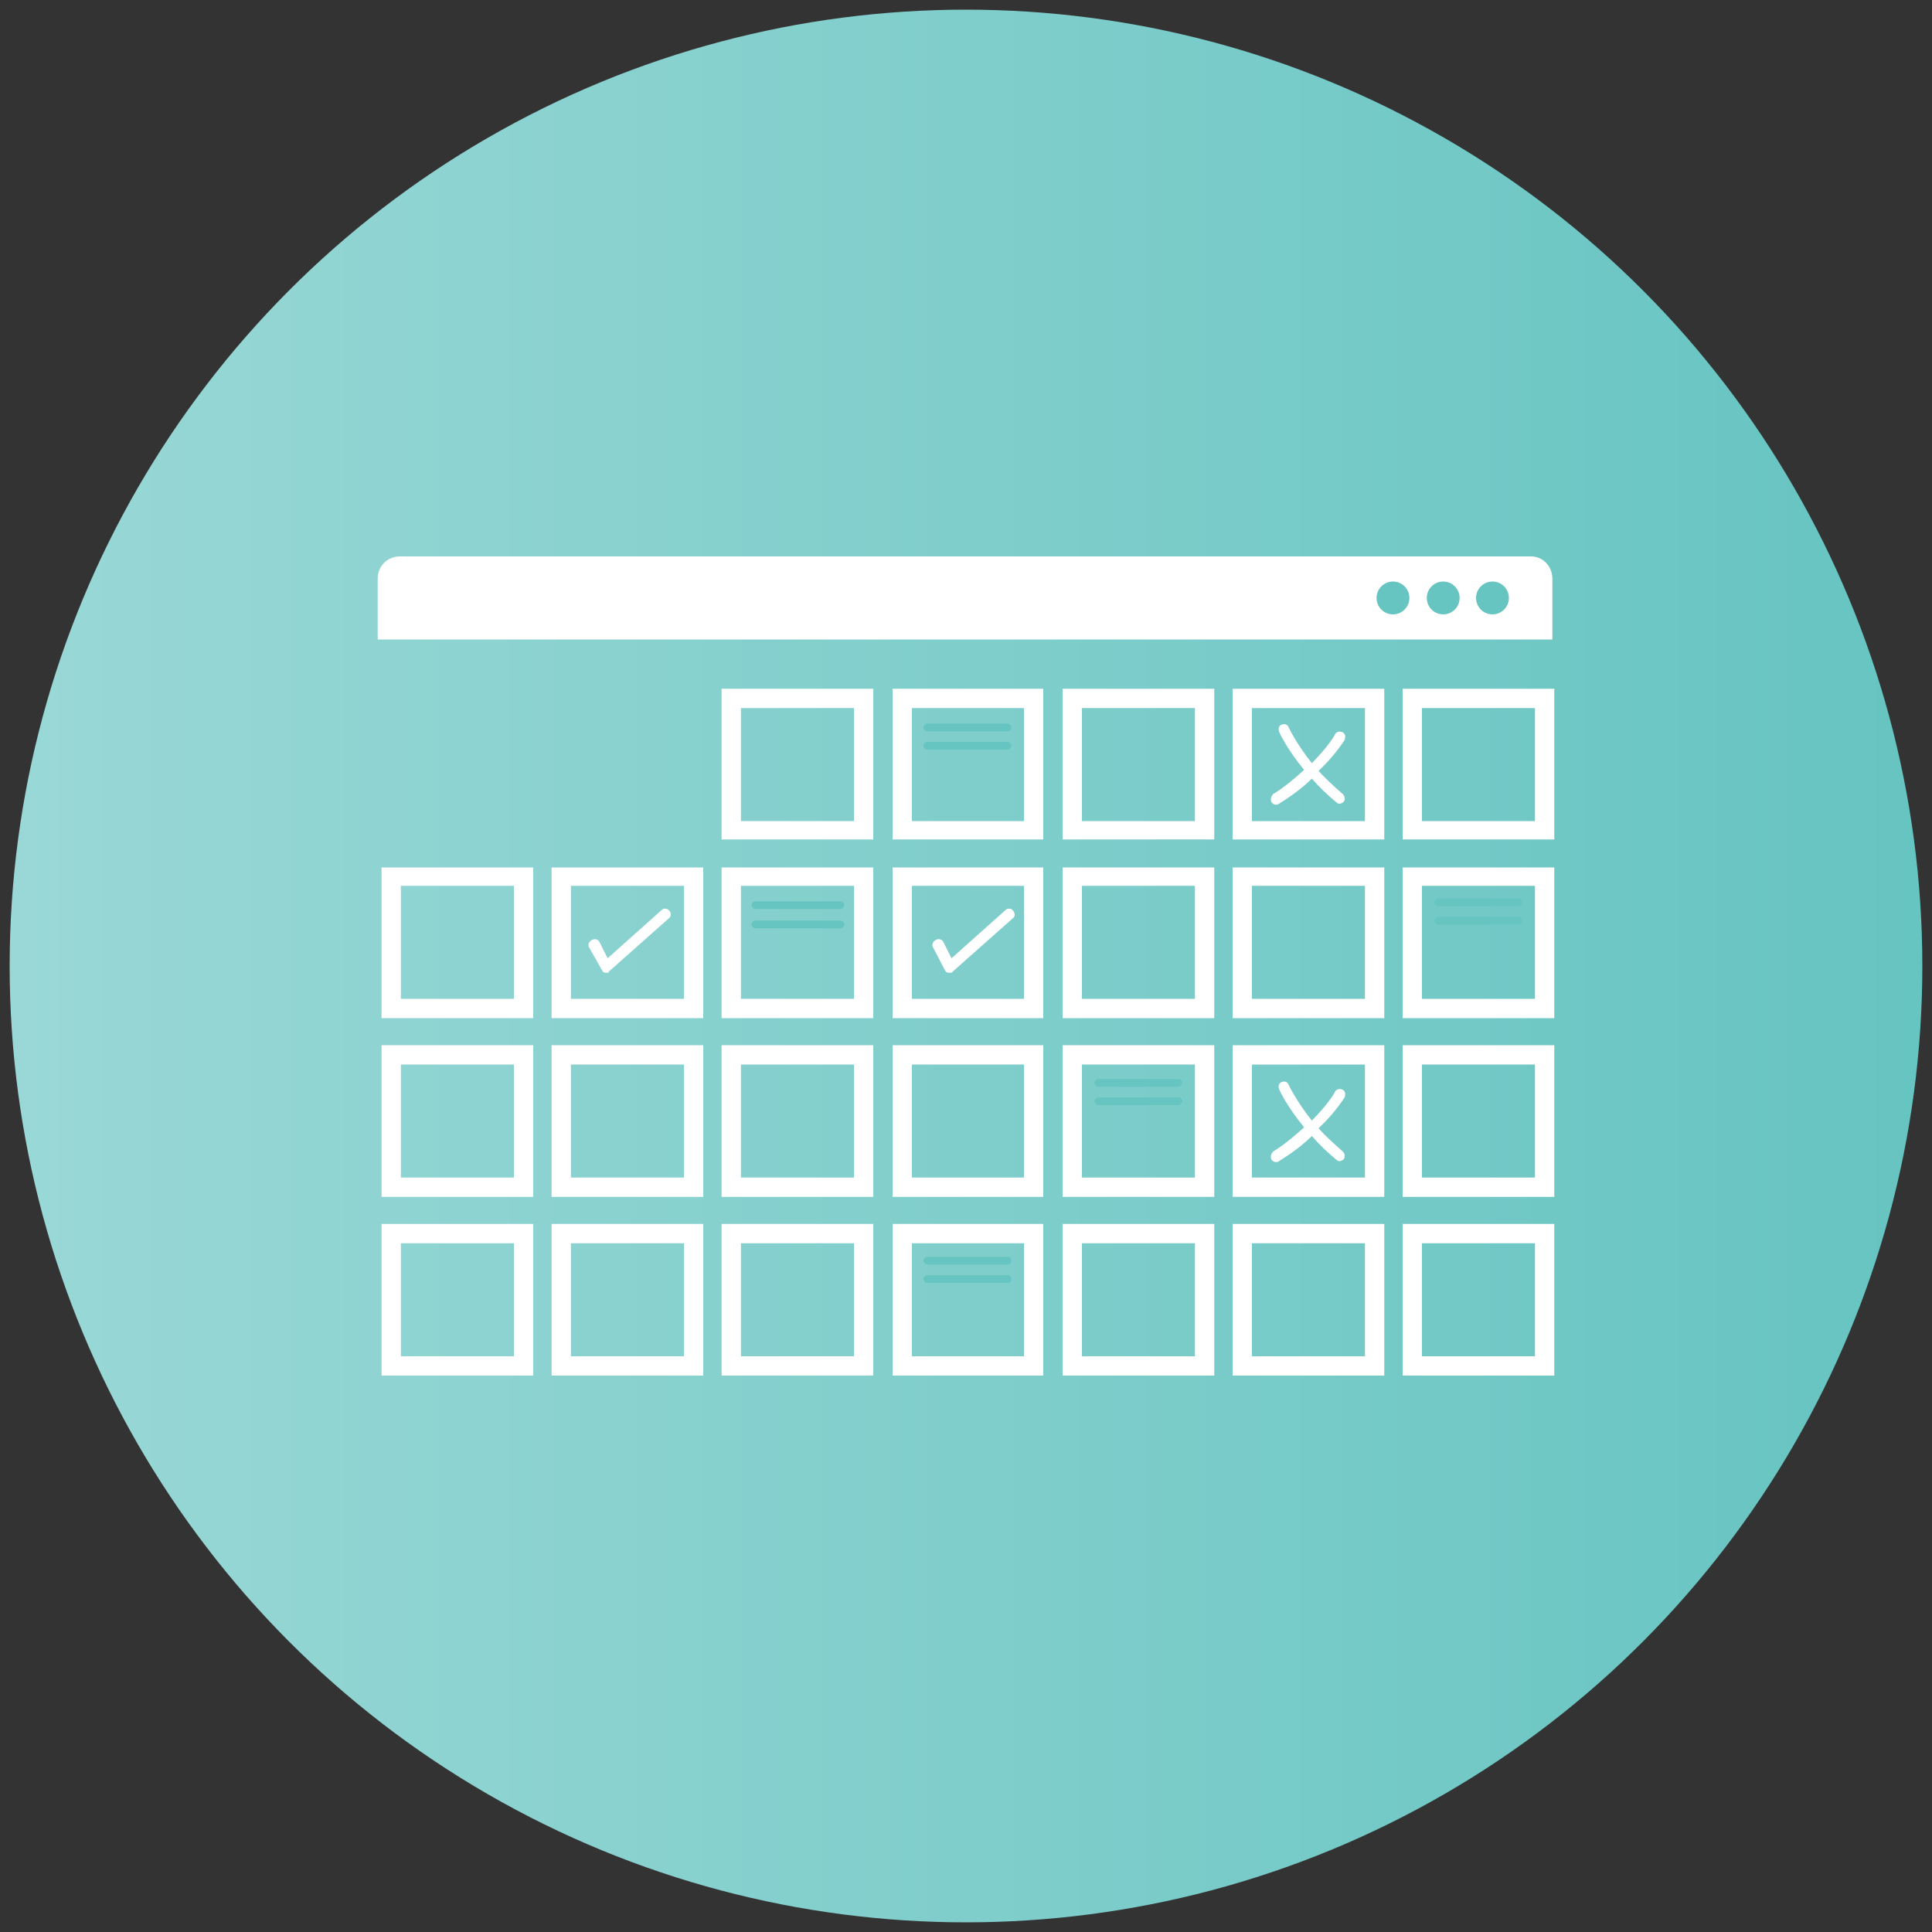 <?xml version="1.0" encoding="utf-8"?>
<!-- Generator: Adobe Illustrator 26.2.1, SVG Export Plug-In . SVG Version: 6.00 Build 0)  -->
<svg version="1.1" xmlns="http://www.w3.org/2000/svg" xmlns:xlink="http://www.w3.org/1999/xlink" x="0px" y="0px"
	 viewBox="0 0 200 200" style="enable-background:new 0 0 200 200;" xml:space="preserve">
<rect x="0" y="0" width="200" height="200" fill="#333333" stroke="none"/>
<style type="text/css">
	.st0{fill:url(#SVGID_1_);}
	.st1{display:none;}
	.st2{display:inline;}
	.st3{fill:#FFFFFF;}
	.st4{fill:#FFFFFF;stroke:#FFFFFF;stroke-width:3;stroke-miterlimit:10;}
	.st5{opacity:0.4;fill:#FFFFFF;}
	.st6{fill:#66C4C1;}
</style>
<g id="Capa_1">
	<g>
		<linearGradient id="SVGID_1_" gradientUnits="userSpaceOnUse" x1="1" y1="100" x2="199" y2="100">
			<stop  offset="0" style="stop-color:#99D8D6"/>
			<stop  offset="1" style="stop-color:#66C4C1"/>
		</linearGradient>
		<circle class="st0" cx="100" cy="100" r="99"/>
	</g>
</g>
<g id="Capa_2" class="st1">
	<g class="st2">
		<path class="st3" d="M162.7,104.5c13.3,0,24-10.7,24-24s-10.7-24-24-24s-24,10.7-24,24S149.4,104.5,162.7,104.5z M154,87
			c1.7,1.9,4.5,4,8.6,4s6.9-2,8.6-4c0.5-0.6,1.5-0.7,2.1-0.2c0.6,0.5,0.7,1.5,0.2,2.1c-2.1,2.4-5.7,5-10.9,5s-8.8-2.6-10.9-5
			c-0.5-0.6-0.5-1.6,0.2-2.1C152.5,86.3,153.5,86.4,154,87z M152.2,76c0-1.7,1.3-3,3-3s3,1.3,3,3c0,1.7-1.3,3-3,3
			S152.2,77.6,152.2,76z M170.2,73c1.7,0,3,1.3,3,3c0,1.7-1.3,3-3,3s-3-1.3-3-3C167.2,74.3,168.5,73,170.2,73z"/>
		<path class="st3" d="M100,60.2c13.3,0,24-10.7,24-24s-10.7-24-24-24S76,23,76,36.2S86.7,60.2,100,60.2z M92.5,28.7
			c1.7,0,3,1.3,3,3s-1.3,3-3,3c-1.7,0-3-1.3-3-3S90.9,28.7,92.5,28.7z M104.5,31.7c0-1.7,1.3-3,3-3s3,1.3,3,3s-1.3,3-3,3
			S104.5,33.4,104.5,31.7z M91,43.7h18c0.8,0,1.5,0.7,1.5,1.5c0,0.8-0.7,1.5-1.5,1.5H91c-0.8,0-1.5-0.7-1.5-1.5
			C89.5,44.4,90.2,43.7,91,43.7z"/>
		<path class="st3" d="M37.3,104.5c13.3,0,24-10.7,24-24s-10.7-24-24-24s-24,10.7-24,24S24.1,104.5,37.3,104.5z M28.3,92.9
			c-0.2,0.8-1.1,1.2-1.9,1s-1.2-1.1-1-1.9c1.5-5,6.3-8.6,11.9-8.6s10.4,3.6,11.9,8.6c0.2,0.8-0.2,1.6-1,1.9c-0.8,0.2-1.6-0.2-1.9-1
			c-1.2-3.7-4.8-6.5-9.1-6.5S29.4,89.2,28.3,92.9z M26.9,76c0-1.7,1.3-3,3-3s3,1.3,3,3c0,1.7-1.3,3-3,3S26.9,77.6,26.9,76z M44.9,73
			c1.7,0,3,1.3,3,3c0,1.7-1.3,3-3,3s-3-1.3-3-3C41.9,74.3,43.2,73,44.9,73z"/>
	</g>
	<g class="st2">
		<path class="st3" d="M108.1,118.7c-3.8,4.5-9.6,5.9-12.9,3.1c-3.3-2.8-2.9-8.8,0.9-13.3c3.8-4.5,34-28.2,34-28.2
			C130.1,80.4,111.9,114.2,108.1,118.7z"/>
	</g>
</g>
<g id="Capa_3" class="st1">
	<g id="XMLID_17645_" class="st2">
		<g id="XMLID_17341_">
			<g id="XMLID_17942_">
				<path id="XMLID_18295_" class="st4" d="M43.6,160.7L43.6,160.7c-0.3,0-0.6-0.2-0.6-0.6c0-0.1,0-10.3,1.7-24.7
					c0.8-7.2,2.8-23.9,12-29.2c2.7-1.6,5.2-1.9,7.3-1.1c2.9,1.2,5,4.4,6.5,9.8c0.5,1.6,1.5,2.4,3,2.3c2.9-0.2,6.4-3.9,7.1-9.6
					c0.2-1.5,0.4-3.6,0.6-6c1.1-12.9,3-34.6,11.7-39.6c2.7-1.5,5.1-1.9,7.2-1c4.8,1.9,6.8,9.1,7.8,12.6c0.1,0.3,0.1,0.5,0.2,0.7
					c0.8,2.9,2.4,4.5,4.4,4.6c2.2,0.1,4.5-1.6,5.6-4.2c1.2-2.9,3.6-4.6,5.9-4.5c2.4,0.1,4.3,2.1,5.3,5.4c0.2,0.8,0.5,1.6,0.7,2.4
					c1.3,4.3,2.4,8.3,4.9,9.3c1.2,0.5,2.6,0.2,4.4-0.9c3-1.7,3.8-4.1,4.6-6.7c0.8-2.6,1.7-5.2,5-6.9c0.9-0.5,2.4-0.7,3.8,0
					c1.1,0.6,2.6,2,3.1,5.2c1.2,7.7,1,16.8,1,16.9c0,0.3-0.2,0.6-0.6,0.5c-0.3,0-0.5-0.3-0.5-0.6c0-0.1,0.2-9-1-16.7
					c-0.4-2.8-1.6-3.9-2.5-4.4c-1.1-0.6-2.2-0.4-2.8,0c-2.9,1.5-3.6,3.8-4.4,6.3c-0.9,2.6-1.7,5.3-5.1,7.3c-2.1,1.2-3.8,1.5-5.4,0.9
					c-2.9-1.2-4.2-5.5-5.5-10c-0.2-0.8-0.5-1.6-0.7-2.3c-0.9-2.8-2.5-4.5-4.3-4.6c-1.9-0.1-3.8,1.4-4.8,3.8c-1.3,3-4,5-6.7,4.9
					c-1.4-0.1-4-0.9-5.4-5.4c-0.1-0.2-0.1-0.5-0.2-0.8c-0.9-3.3-2.9-10.2-7.1-11.9c-1.8-0.7-3.9-0.4-6.3,0.9
					c-8.2,4.7-10.1,26.9-11.1,38.7c-0.2,2.4-0.4,4.5-0.6,6c-0.8,6.3-4.7,10.3-8.1,10.5c-2,0.2-3.5-1-4.1-3.1c-1.4-5.1-3.3-8-5.9-9.1
					c-1.8-0.7-3.9-0.4-6.4,1c-8.7,5-10.7,21.4-11.5,28.4c-1.7,14.4-1.7,24.5-1.7,24.6C44.2,160.4,43.9,160.7,43.6,160.7z"/>
			</g>
		</g>
		<g id="XMLID_17785_">
			<g id="XMLID_17676_">
				<g id="XMLID_17941_">
					<path id="XMLID_18292_" class="st3" d="M59.6,106.6c-0.2,0-0.4-0.2-0.4-0.4v-0.7c0-0.2,0.2-0.4,0.4-0.4c0.2,0,0.4,0.2,0.4,0.4
						v0.7C60,106.4,59.8,106.6,59.6,106.6z"/>
				</g>
			</g>
			<g id="XMLID_17675_">
				<g id="XMLID_17925_">
					<path id="XMLID_18274_" class="st3" d="M59.6,148.5c-0.2,0-0.4-0.2-0.4-0.4v-1.4c0-0.2,0.2-0.4,0.4-0.4c0.2,0,0.4,0.2,0.4,0.4
						v1.4C60,148.4,59.8,148.5,59.6,148.5z M59.6,145.7c-0.2,0-0.4-0.2-0.4-0.4V144c0-0.2,0.2-0.4,0.4-0.4c0.2,0,0.4,0.2,0.4,0.4
						v1.4C60,145.6,59.8,145.7,59.6,145.7z M59.6,142.9c-0.2,0-0.4-0.2-0.4-0.4v-1.4c0-0.2,0.2-0.4,0.4-0.4c0.2,0,0.4,0.2,0.4,0.4
						v1.4C60,142.8,59.8,142.9,59.6,142.9z M59.6,140.1c-0.2,0-0.4-0.2-0.4-0.4v-1.4c0-0.2,0.2-0.4,0.4-0.4c0.2,0,0.4,0.2,0.4,0.4
						v1.4C60,140,59.8,140.1,59.6,140.1z M59.6,137.3c-0.2,0-0.4-0.2-0.4-0.4v-1.4c0-0.2,0.2-0.4,0.4-0.4c0.2,0,0.4,0.2,0.4,0.4v1.4
						C60,137.2,59.8,137.3,59.6,137.3z M59.6,134.5c-0.2,0-0.4-0.2-0.4-0.4v-1.4c0-0.2,0.2-0.4,0.4-0.4c0.2,0,0.4,0.2,0.4,0.4v1.4
						C60,134.4,59.8,134.5,59.6,134.5z M59.6,131.7c-0.2,0-0.4-0.2-0.4-0.4V130c0-0.2,0.2-0.4,0.4-0.4c0.2,0,0.4,0.2,0.4,0.4v1.4
						C60,131.6,59.8,131.7,59.6,131.7z M59.6,128.9c-0.2,0-0.4-0.2-0.4-0.4v-1.4c0-0.2,0.2-0.4,0.4-0.4c0.2,0,0.4,0.2,0.4,0.4v1.4
						C60,128.8,59.8,128.9,59.6,128.9z M59.6,126.1c-0.2,0-0.4-0.2-0.4-0.4v-1.4c0-0.2,0.2-0.4,0.4-0.4c0.2,0,0.4,0.2,0.4,0.4v1.4
						C60,126,59.8,126.1,59.6,126.1z M59.6,123.4c-0.2,0-0.4-0.2-0.4-0.4v-1.4c0-0.2,0.2-0.4,0.4-0.4c0.2,0,0.4,0.2,0.4,0.4v1.4
						C60,123.2,59.8,123.4,59.6,123.4z M59.6,120.6c-0.2,0-0.4-0.2-0.4-0.4v-1.4c0-0.2,0.2-0.4,0.4-0.4c0.2,0,0.4,0.2,0.4,0.4v1.4
						C60,120.4,59.8,120.6,59.6,120.6z M59.6,117.8c-0.2,0-0.4-0.2-0.4-0.4V116c0-0.2,0.2-0.4,0.4-0.4c0.2,0,0.4,0.2,0.4,0.4v1.4
						C60,117.6,59.8,117.8,59.6,117.8z M59.6,115c-0.2,0-0.4-0.2-0.4-0.4v-1.4c0-0.2,0.2-0.4,0.4-0.4c0.2,0,0.4,0.2,0.4,0.4v1.4
						C60,114.8,59.8,115,59.6,115z M59.6,112.2c-0.2,0-0.4-0.2-0.4-0.4v-1.4c0-0.2,0.2-0.4,0.4-0.4c0.2,0,0.4,0.2,0.4,0.4v1.4
						C60,112,59.8,112.2,59.6,112.2z M59.6,109.4c-0.2,0-0.4-0.2-0.4-0.4v-1.4c0-0.2,0.2-0.4,0.4-0.4c0.2,0,0.4,0.2,0.4,0.4v1.4
						C60,109.2,59.8,109.4,59.6,109.4z"/>
				</g>
			</g>
			<g id="XMLID_17674_">
				<g id="XMLID_17924_">
					<path id="XMLID_18271_" class="st3" d="M59.6,150.6c-0.2,0-0.4-0.2-0.4-0.4v-0.7c0-0.2,0.2-0.4,0.4-0.4c0.2,0,0.4,0.2,0.4,0.4
						v0.7C60,150.5,59.8,150.6,59.6,150.6z"/>
				</g>
			</g>
		</g>
		<g id="XMLID_17552_">
			<g id="XMLID_17673_">
				<g id="XMLID_17923_">
					<path id="XMLID_18267_" class="st3" d="M95.9,62.7c-0.2,0-0.4-0.2-0.4-0.4v-0.7c0-0.2,0.2-0.4,0.4-0.4c0.2,0,0.4,0.2,0.4,0.4
						v0.7C96.2,62.5,96.1,62.7,95.9,62.7z"/>
				</g>
			</g>
			<g id="XMLID_17670_">
				<g id="XMLID_17818_">
					<path id="XMLID_18241_" class="st3" d="M95.9,128.2c-0.2,0-0.4-0.2-0.4-0.4v-1.4c0-0.2,0.2-0.4,0.4-0.4c0.2,0,0.4,0.2,0.4,0.4
						v1.4C96.2,128.1,96.1,128.2,95.9,128.2z M95.9,125.4c-0.2,0-0.4-0.2-0.4-0.4v-1.4c0-0.2,0.2-0.4,0.4-0.4c0.2,0,0.4,0.2,0.4,0.4
						v1.4C96.2,125.2,96.1,125.4,95.9,125.4z M95.9,122.5c-0.2,0-0.4-0.2-0.4-0.4v-1.4c0-0.2,0.2-0.4,0.4-0.4c0.2,0,0.4,0.2,0.4,0.4
						v1.4C96.2,122.4,96.1,122.5,95.9,122.5z M95.9,119.7c-0.2,0-0.4-0.2-0.4-0.4v-1.4c0-0.2,0.2-0.4,0.4-0.4c0.2,0,0.4,0.2,0.4,0.4
						v1.4C96.2,119.5,96.1,119.7,95.9,119.7z M95.9,116.8c-0.2,0-0.4-0.2-0.4-0.4v-1.4c0-0.2,0.2-0.4,0.4-0.4c0.2,0,0.4,0.2,0.4,0.4
						v1.4C96.2,116.7,96.1,116.8,95.9,116.8z M95.9,114c-0.2,0-0.4-0.2-0.4-0.4v-1.4c0-0.2,0.2-0.4,0.4-0.4c0.2,0,0.4,0.2,0.4,0.4
						v1.4C96.2,113.8,96.1,114,95.9,114z M95.9,111.1c-0.2,0-0.4-0.2-0.4-0.4v-1.4c0-0.2,0.2-0.4,0.4-0.4c0.2,0,0.4,0.2,0.4,0.4v1.4
						C96.2,111,96.1,111.1,95.9,111.1z M95.9,108.3c-0.2,0-0.4-0.2-0.4-0.4v-1.4c0-0.2,0.2-0.4,0.4-0.4c0.2,0,0.4,0.2,0.4,0.4v1.4
						C96.2,108.1,96.1,108.3,95.9,108.3z M95.9,105.4c-0.2,0-0.4-0.2-0.4-0.4v-1.4c0-0.2,0.2-0.4,0.4-0.4c0.2,0,0.4,0.2,0.4,0.4v1.4
						C96.2,105.3,96.1,105.4,95.9,105.4z M95.9,102.6c-0.2,0-0.4-0.2-0.4-0.4v-1.4c0-0.2,0.2-0.4,0.4-0.4c0.2,0,0.4,0.2,0.4,0.4v1.4
						C96.2,102.4,96.1,102.6,95.9,102.6z M95.9,99.7c-0.2,0-0.4-0.2-0.4-0.4V98c0-0.2,0.2-0.4,0.4-0.4c0.2,0,0.4,0.2,0.4,0.4v1.4
						C96.2,99.6,96.1,99.7,95.9,99.7z M95.9,96.9c-0.2,0-0.4-0.2-0.4-0.4v-1.4c0-0.2,0.2-0.4,0.4-0.4c0.2,0,0.4,0.2,0.4,0.4v1.4
						C96.2,96.7,96.1,96.9,95.9,96.9z M95.9,94c-0.2,0-0.4-0.2-0.4-0.4v-1.4c0-0.2,0.2-0.4,0.4-0.4c0.2,0,0.4,0.2,0.4,0.4v1.4
						C96.2,93.9,96.1,94,95.9,94z M95.9,91.2c-0.2,0-0.4-0.2-0.4-0.4v-1.4c0-0.2,0.2-0.4,0.4-0.4c0.2,0,0.4,0.2,0.4,0.4v1.4
						C96.2,91,96.1,91.2,95.9,91.2z M95.9,88.3c-0.2,0-0.4-0.2-0.4-0.4v-1.4c0-0.2,0.2-0.4,0.4-0.4c0.2,0,0.4,0.2,0.4,0.4V88
						C96.2,88.2,96.1,88.3,95.9,88.3z M95.9,85.5c-0.2,0-0.4-0.2-0.4-0.4v-1.4c0-0.2,0.2-0.4,0.4-0.4c0.2,0,0.4,0.2,0.4,0.4v1.4
						C96.2,85.3,96.1,85.5,95.9,85.5z M95.9,82.6c-0.2,0-0.4-0.2-0.4-0.4v-1.4c0-0.2,0.2-0.4,0.4-0.4c0.2,0,0.4,0.2,0.4,0.4v1.4
						C96.2,82.5,96.1,82.6,95.9,82.6z M95.9,79.8c-0.2,0-0.4-0.2-0.4-0.4V78c0-0.2,0.2-0.4,0.4-0.4c0.2,0,0.4,0.2,0.4,0.4v1.4
						C96.2,79.6,96.1,79.8,95.9,79.8z M95.9,76.9c-0.2,0-0.4-0.2-0.4-0.4v-1.4c0-0.2,0.2-0.4,0.4-0.4c0.2,0,0.4,0.2,0.4,0.4v1.4
						C96.2,76.8,96.1,76.9,95.9,76.9z M95.9,74.1c-0.2,0-0.4-0.2-0.4-0.4v-1.4c0-0.2,0.2-0.4,0.4-0.4c0.2,0,0.4,0.2,0.4,0.4v1.4
						C96.2,73.9,96.1,74.1,95.9,74.1z M95.9,71.2c-0.2,0-0.4-0.2-0.4-0.4v-1.4c0-0.2,0.2-0.4,0.4-0.4c0.2,0,0.4,0.2,0.4,0.4v1.4
						C96.2,71.1,96.1,71.2,95.9,71.2z M95.9,68.4c-0.2,0-0.4-0.2-0.4-0.4v-1.4c0-0.2,0.2-0.4,0.4-0.4c0.2,0,0.4,0.2,0.4,0.4V68
						C96.2,68.2,96.1,68.4,95.9,68.4z M95.9,65.5c-0.2,0-0.4-0.2-0.4-0.4v-1.4c0-0.2,0.2-0.4,0.4-0.4c0.2,0,0.4,0.2,0.4,0.4v1.4
						C96.2,65.4,96.1,65.5,95.9,65.5z"/>
				</g>
			</g>
			<g id="XMLID_17667_">
				<g id="XMLID_17817_">
					<path id="XMLID_18238_" class="st3" d="M95.9,130.4c-0.2,0-0.4-0.2-0.4-0.4v-0.7c0-0.2,0.2-0.4,0.4-0.4c0.2,0,0.4,0.2,0.4,0.4
						v0.7C96.2,130.2,96.1,130.4,95.9,130.4z"/>
				</g>
			</g>
		</g>
		<g id="XMLID_17576_">
			<g id="XMLID_17666_">
				<g id="XMLID_17816_">
					<path id="XMLID_18234_" class="st3" d="M123.6,72.2c-0.2,0-0.4-0.2-0.4-0.4v-0.7c0-0.2,0.2-0.4,0.4-0.4c0.2,0,0.4,0.2,0.4,0.4
						v0.7C123.9,72.1,123.8,72.2,123.6,72.2z"/>
				</g>
			</g>
			<g id="XMLID_17665_">
				<g id="XMLID_17695_">
					<path id="XMLID_18217_" class="st3" d="M123.6,112.3c-0.2,0-0.4-0.2-0.4-0.4v-1.4c0-0.2,0.2-0.4,0.4-0.4c0.2,0,0.4,0.2,0.4,0.4
						v1.4C123.9,112.2,123.8,112.3,123.6,112.3z M123.6,109.5c-0.2,0-0.4-0.2-0.4-0.4v-1.4c0-0.2,0.2-0.4,0.4-0.4
						c0.2,0,0.4,0.2,0.4,0.4v1.4C123.9,109.3,123.8,109.5,123.6,109.5z M123.6,106.6c-0.2,0-0.4-0.2-0.4-0.4v-1.4
						c0-0.2,0.2-0.4,0.4-0.4c0.2,0,0.4,0.2,0.4,0.4v1.4C123.9,106.5,123.8,106.6,123.6,106.6z M123.6,103.8c-0.2,0-0.4-0.2-0.4-0.4
						V102c0-0.2,0.2-0.4,0.4-0.4c0.2,0,0.4,0.2,0.4,0.4v1.4C123.9,103.6,123.8,103.8,123.6,103.8z M123.6,100.9
						c-0.2,0-0.4-0.2-0.4-0.4v-1.4c0-0.2,0.2-0.4,0.4-0.4c0.2,0,0.4,0.2,0.4,0.4v1.4C123.9,100.7,123.8,100.9,123.6,100.9z
						 M123.6,98c-0.2,0-0.4-0.2-0.4-0.4v-1.4c0-0.2,0.2-0.4,0.4-0.4c0.2,0,0.4,0.2,0.4,0.4v1.4C123.9,97.9,123.8,98,123.6,98z
						 M123.6,95.2c-0.2,0-0.4-0.2-0.4-0.4v-1.4c0-0.2,0.2-0.4,0.4-0.4c0.2,0,0.4,0.2,0.4,0.4v1.4C123.9,95,123.8,95.2,123.6,95.2z
						 M123.6,92.3c-0.2,0-0.4-0.2-0.4-0.4v-1.4c0-0.2,0.2-0.4,0.4-0.4c0.2,0,0.4,0.2,0.4,0.4v1.4C123.9,92.1,123.8,92.3,123.6,92.3z
						 M123.6,89.4c-0.2,0-0.4-0.2-0.4-0.4v-1.4c0-0.2,0.2-0.4,0.4-0.4c0.2,0,0.4,0.2,0.4,0.4v1.4C123.9,89.3,123.8,89.4,123.6,89.4z
						 M123.6,86.6c-0.2,0-0.4-0.2-0.4-0.4v-1.4c0-0.2,0.2-0.4,0.4-0.4c0.2,0,0.4,0.2,0.4,0.4v1.4C123.9,86.4,123.8,86.6,123.6,86.6z
						 M123.6,83.7c-0.2,0-0.4-0.2-0.4-0.4v-1.4c0-0.2,0.2-0.4,0.4-0.4c0.2,0,0.4,0.2,0.4,0.4v1.4C123.9,83.5,123.8,83.7,123.6,83.7z
						 M123.6,80.8c-0.2,0-0.4-0.2-0.4-0.4v-1.4c0-0.2,0.2-0.4,0.4-0.4c0.2,0,0.4,0.2,0.4,0.4v1.4C123.9,80.7,123.8,80.8,123.6,80.8z
						 M123.6,78c-0.2,0-0.4-0.2-0.4-0.4v-1.4c0-0.2,0.2-0.4,0.4-0.4c0.2,0,0.4,0.2,0.4,0.4v1.4C123.9,77.8,123.8,78,123.6,78z
						 M123.6,75.1c-0.2,0-0.4-0.2-0.4-0.4v-1.4c0-0.2,0.2-0.4,0.4-0.4c0.2,0,0.4,0.2,0.4,0.4v1.4C123.9,75,123.8,75.1,123.6,75.1z"
						/>
				</g>
			</g>
			<g id="XMLID_17664_">
				<g id="XMLID_17692_">
					<path id="XMLID_18214_" class="st3" d="M123.6,114.5c-0.2,0-0.4-0.2-0.4-0.4v-0.7c0-0.2,0.2-0.4,0.4-0.4c0.2,0,0.4,0.2,0.4,0.4
						v0.7C123.9,114.3,123.8,114.5,123.6,114.5z"/>
				</g>
			</g>
		</g>
		<g id="XMLID_17577_">
			<g id="XMLID_17918_">
				<g id="XMLID_17683_">
					<path id="XMLID_18210_" class="st3" d="M150.9,74.1c-0.2,0-0.4-0.2-0.4-0.4v-0.7c0-0.2,0.2-0.4,0.4-0.4c0.2,0,0.4,0.2,0.4,0.4
						v0.7C151.2,74,151.1,74.1,150.9,74.1z"/>
				</g>
			</g>
			<g id="XMLID_17917_">
				<g id="XMLID_17660_">
					<path id="XMLID_18199_" class="st3" d="M150.9,96.6c-0.2,0-0.4-0.2-0.4-0.4v-1.4c0-0.2,0.2-0.4,0.4-0.4c0.2,0,0.4,0.2,0.4,0.4
						v1.4C151.2,96.4,151.1,96.6,150.9,96.6z M150.9,93.8c-0.2,0-0.4-0.2-0.4-0.4V92c0-0.2,0.2-0.4,0.4-0.4c0.2,0,0.4,0.2,0.4,0.4
						v1.4C151.2,93.6,151.1,93.8,150.9,93.8z M150.9,90.9c-0.2,0-0.4-0.2-0.4-0.4v-1.4c0-0.2,0.2-0.4,0.4-0.4c0.2,0,0.4,0.2,0.4,0.4
						v1.4C151.2,90.8,151.1,90.9,150.9,90.9z M150.9,88.1c-0.2,0-0.4-0.2-0.4-0.4v-1.4c0-0.2,0.2-0.4,0.4-0.4c0.2,0,0.4,0.2,0.4,0.4
						v1.4C151.2,88,151.1,88.1,150.9,88.1z M150.9,85.3c-0.2,0-0.4-0.2-0.4-0.4v-1.4c0-0.2,0.2-0.4,0.4-0.4c0.2,0,0.4,0.2,0.4,0.4
						V85C151.2,85.2,151.1,85.3,150.9,85.3z M150.9,82.5c-0.2,0-0.4-0.2-0.4-0.4v-1.4c0-0.2,0.2-0.4,0.4-0.4c0.2,0,0.4,0.2,0.4,0.4
						v1.4C151.2,82.4,151.1,82.5,150.9,82.5z M150.9,79.7c-0.2,0-0.4-0.2-0.4-0.4V78c0-0.2,0.2-0.4,0.4-0.4c0.2,0,0.4,0.2,0.4,0.4
						v1.4C151.2,79.6,151.1,79.7,150.9,79.7z M150.9,76.9c-0.2,0-0.4-0.2-0.4-0.4v-1.4c0-0.2,0.2-0.4,0.4-0.4c0.2,0,0.4,0.2,0.4,0.4
						v1.4C151.2,76.8,151.1,76.9,150.9,76.9z"/>
				</g>
			</g>
			<g id="XMLID_17916_">
				<g id="XMLID_17659_">
					<path id="XMLID_18196_" class="st3" d="M150.9,98.7c-0.2,0-0.4-0.2-0.4-0.4v-0.7c0-0.2,0.2-0.4,0.4-0.4c0.2,0,0.4,0.2,0.4,0.4
						v0.7C151.2,98.5,151.1,98.7,150.9,98.7z"/>
				</g>
			</g>
		</g>
		<g id="XMLID_17795_">
			<g id="XMLID_17809_">
				<g id="XMLID_18191_">
					<path id="XMLID_18192_" class="st3" d="M129.3,49.4c0-0.7-0.5-1-1.1-0.6l-10,5.8c-0.6,0.3-1.1,1.2-1.1,1.9v8.1
						c0,0.7,0.5,1,1.1,0.6L122,63l1.6,2.7c0.1,0.2,0.4,0.1,0.4,0l1.6-4.7v0l2.6-1.5c0.6-0.3,1.1-1.2,1.1-1.9V49.4z"/>
				</g>
			</g>
			<g>
				<path id="XMLID_18184_" class="st3" d="M120.6,57.9c-0.2,0-0.4-0.1-0.5-0.2c-0.1-0.1-0.2-0.4-0.2-0.7c0-0.3,0.1-0.6,0.2-0.9
					c0.1-0.3,0.3-0.6,0.5-0.8c0.2-0.3,0.5-0.5,0.8-0.6c0.3-0.2,0.5-0.2,0.7-0.2c0.2,0,0.4,0.1,0.5,0.2c0.1,0.1,0.2,0.4,0.2,0.7
					c0,0.3-0.1,0.6-0.2,0.9c-0.1,0.3-0.3,0.6-0.5,0.8c-0.2,0.3-0.5,0.5-0.7,0.6C121.1,57.8,120.9,57.9,120.6,57.9z M120.4,62
					c0,0,0-0.1,0-0.1l4.3-8.8c0-0.1,0.1-0.1,0.1-0.2c0,0,0.1-0.1,0.2-0.1l0.9-0.5c0,0,0.1,0,0.1,0c0,0,0,0,0,0.1c0,0,0,0.1,0,0.1
					l-4.3,8.8c0,0.1-0.1,0.1-0.1,0.2c0,0-0.1,0.1-0.1,0.1l-0.9,0.5C120.4,62.1,120.4,62,120.4,62z M121.9,56.4
					c0.1-0.2,0.2-0.5,0.2-0.7c0-0.2-0.1-0.4-0.2-0.4c-0.1-0.1-0.3,0-0.5,0.1c-0.2,0.1-0.4,0.3-0.5,0.5c-0.1,0.2-0.2,0.5-0.2,0.7
					c0,0.2,0.1,0.4,0.2,0.4c0.1,0.1,0.3,0,0.5-0.1C121.6,56.8,121.8,56.6,121.9,56.4z M124.3,59.8c-0.2,0-0.4-0.1-0.5-0.2
					c-0.1-0.1-0.2-0.4-0.2-0.6c0-0.3,0.1-0.6,0.2-0.9c0.1-0.3,0.3-0.6,0.5-0.8c0.2-0.3,0.5-0.5,0.7-0.6c0.3-0.2,0.5-0.2,0.8-0.2
					c0.2,0,0.4,0.1,0.5,0.2c0.1,0.1,0.2,0.4,0.2,0.7c0,0.3-0.1,0.6-0.2,0.9c-0.1,0.3-0.3,0.6-0.5,0.8c-0.2,0.3-0.5,0.5-0.8,0.6
					C124.8,59.7,124.6,59.8,124.3,59.8z M125.6,58.3c0.1-0.2,0.2-0.5,0.2-0.7c0-0.2-0.1-0.4-0.2-0.4c-0.1-0.1-0.3,0-0.5,0.1
					c-0.2,0.1-0.4,0.3-0.5,0.5c-0.1,0.2-0.2,0.5-0.2,0.7c0,0.2,0.1,0.4,0.2,0.4c0.1,0.1,0.3,0,0.5-0.1
					C125.3,58.7,125.5,58.5,125.6,58.3z"/>
				<path id="XMLID_24_" class="st5" d="M120.6,57.9c-0.2,0-0.4-0.1-0.5-0.2c-0.1-0.1-0.2-0.4-0.2-0.7c0-0.3,0.1-0.6,0.2-0.9
					c0.1-0.3,0.3-0.6,0.5-0.8c0.2-0.3,0.5-0.5,0.8-0.6c0.3-0.2,0.5-0.2,0.7-0.2c0.2,0,0.4,0.1,0.5,0.2c0.1,0.1,0.2,0.4,0.2,0.7
					c0,0.3-0.1,0.6-0.2,0.9c-0.1,0.3-0.3,0.6-0.5,0.8c-0.2,0.3-0.5,0.5-0.7,0.6C121.1,57.8,120.9,57.9,120.6,57.9z M120.4,62
					c0,0,0-0.1,0-0.1l4.3-8.8c0-0.1,0.1-0.1,0.1-0.2c0,0,0.1-0.1,0.2-0.1l0.9-0.5c0,0,0.1,0,0.1,0c0,0,0,0,0,0.1c0,0,0,0.1,0,0.1
					l-4.3,8.8c0,0.1-0.1,0.1-0.1,0.2c0,0-0.1,0.1-0.1,0.1l-0.9,0.5C120.4,62.1,120.4,62,120.4,62z M121.9,56.4
					c0.1-0.2,0.2-0.5,0.2-0.7c0-0.2-0.1-0.4-0.2-0.4c-0.1-0.1-0.3,0-0.5,0.1c-0.2,0.1-0.4,0.3-0.5,0.5c-0.1,0.2-0.2,0.5-0.2,0.7
					c0,0.2,0.1,0.4,0.2,0.4c0.1,0.1,0.3,0,0.5-0.1C121.6,56.8,121.8,56.6,121.9,56.4z M124.3,59.8c-0.2,0-0.4-0.1-0.5-0.2
					c-0.1-0.1-0.2-0.4-0.2-0.6c0-0.3,0.1-0.6,0.2-0.9c0.1-0.3,0.3-0.6,0.5-0.8c0.2-0.3,0.5-0.5,0.7-0.6c0.3-0.2,0.5-0.2,0.8-0.2
					c0.2,0,0.4,0.1,0.5,0.2c0.1,0.1,0.2,0.4,0.2,0.7c0,0.3-0.1,0.6-0.2,0.9c-0.1,0.3-0.3,0.6-0.5,0.8c-0.2,0.3-0.5,0.5-0.8,0.6
					C124.8,59.7,124.6,59.8,124.3,59.8z M125.6,58.3c0.1-0.2,0.2-0.5,0.2-0.7c0-0.2-0.1-0.4-0.2-0.4c-0.1-0.1-0.3,0-0.5,0.1
					c-0.2,0.1-0.4,0.3-0.5,0.5c-0.1,0.2-0.2,0.5-0.2,0.7c0,0.2,0.1,0.4,0.2,0.4c0.1,0.1,0.3,0,0.5-0.1
					C125.3,58.7,125.5,58.5,125.6,58.3z"/>
			</g>
		</g>
		<g id="XMLID_17331_">
			<g id="XMLID_17342_">
				<g id="XMLID_18178_">
					<path id="XMLID_18179_" class="st3" d="M156.2,50.8c0-0.7-0.5-1-1.1-0.6l-10,5.8c-0.6,0.3-1.1,1.2-1.1,1.9v8.1
						c0,0.7,0.5,1,1.1,0.6l3.7-2.1l1.6,2.7c0.1,0.2,0.4,0.1,0.4,0l1.6-4.7v0l2.6-1.5c0.6-0.3,1.1-1.2,1.1-1.9V50.8z"/>
				</g>
			</g>
			<g>
				<path id="XMLID_18171_" class="st3" d="M147.5,59.3c-0.2,0-0.4-0.1-0.5-0.2c-0.1-0.1-0.2-0.4-0.2-0.7c0-0.3,0.1-0.6,0.2-0.9
					c0.1-0.3,0.3-0.6,0.5-0.8c0.2-0.3,0.5-0.5,0.8-0.6c0.3-0.2,0.5-0.2,0.7-0.2c0.2,0,0.4,0.1,0.5,0.2c0.1,0.1,0.2,0.4,0.2,0.7
					c0,0.3-0.1,0.6-0.2,0.9c-0.1,0.3-0.3,0.6-0.5,0.8c-0.2,0.3-0.5,0.5-0.7,0.6C148,59.2,147.7,59.3,147.5,59.3z M147.3,63.3
					c0,0,0-0.1,0-0.1l4.3-8.8c0-0.1,0.1-0.1,0.1-0.2c0,0,0.1-0.1,0.2-0.1l0.9-0.5c0,0,0.1,0,0.1,0c0,0,0,0,0,0.1c0,0,0,0.1,0,0.1
					l-4.3,8.8c0,0.1-0.1,0.1-0.1,0.2c0,0-0.1,0.1-0.1,0.1l-0.9,0.5C147.3,63.4,147.3,63.4,147.3,63.3z M148.8,57.8
					c0.1-0.2,0.2-0.5,0.2-0.7c0-0.2-0.1-0.4-0.2-0.4c-0.1-0.1-0.3,0-0.5,0.1c-0.2,0.1-0.4,0.3-0.5,0.5c-0.1,0.2-0.2,0.5-0.2,0.7
					c0,0.2,0.1,0.4,0.2,0.4c0.1,0.1,0.3,0,0.5-0.1C148.5,58.2,148.7,58,148.8,57.8z M151.2,61.2c-0.2,0-0.4-0.1-0.5-0.2
					c-0.1-0.1-0.2-0.4-0.2-0.6c0-0.3,0.1-0.6,0.2-0.9c0.1-0.3,0.3-0.6,0.5-0.8c0.2-0.3,0.5-0.5,0.7-0.6c0.3-0.2,0.5-0.2,0.8-0.2
					c0.2,0,0.4,0.1,0.5,0.2c0.1,0.1,0.2,0.4,0.2,0.7c0,0.3-0.1,0.6-0.2,0.9c-0.1,0.3-0.3,0.6-0.5,0.8c-0.2,0.3-0.5,0.5-0.8,0.6
					C151.7,61.1,151.4,61.1,151.2,61.2z M152.5,59.7c0.1-0.2,0.2-0.5,0.2-0.7c0-0.2-0.1-0.4-0.2-0.4c-0.1-0.1-0.3,0-0.5,0.1
					c-0.2,0.1-0.4,0.3-0.5,0.5c-0.1,0.2-0.2,0.5-0.2,0.7c0,0.2,0.1,0.4,0.2,0.4c0.1,0.1,0.3,0,0.5-0.1
					C152.2,60.1,152.4,59.9,152.5,59.7z"/>
				<path id="XMLID_18_" class="st5" d="M147.5,59.3c-0.2,0-0.4-0.1-0.5-0.2c-0.1-0.1-0.2-0.4-0.2-0.7c0-0.3,0.1-0.6,0.2-0.9
					c0.1-0.3,0.3-0.6,0.5-0.8c0.2-0.3,0.5-0.5,0.8-0.6c0.3-0.2,0.5-0.2,0.7-0.2c0.2,0,0.4,0.1,0.5,0.2c0.1,0.1,0.2,0.4,0.2,0.7
					c0,0.3-0.1,0.6-0.2,0.9c-0.1,0.3-0.3,0.6-0.5,0.8c-0.2,0.3-0.5,0.5-0.7,0.6C148,59.2,147.7,59.3,147.5,59.3z M147.3,63.3
					c0,0,0-0.1,0-0.1l4.3-8.8c0-0.1,0.1-0.1,0.1-0.2c0,0,0.1-0.1,0.2-0.1l0.9-0.5c0,0,0.1,0,0.1,0c0,0,0,0,0,0.1c0,0,0,0.1,0,0.1
					l-4.3,8.8c0,0.1-0.1,0.1-0.1,0.2c0,0-0.1,0.1-0.1,0.1l-0.9,0.5C147.3,63.4,147.3,63.4,147.3,63.3z M148.8,57.8
					c0.1-0.2,0.2-0.5,0.2-0.7c0-0.2-0.1-0.4-0.2-0.4c-0.1-0.1-0.3,0-0.5,0.1c-0.2,0.1-0.4,0.3-0.5,0.5c-0.1,0.2-0.2,0.5-0.2,0.7
					c0,0.2,0.1,0.4,0.2,0.4c0.1,0.1,0.3,0,0.5-0.1C148.5,58.2,148.7,58,148.8,57.8z M151.2,61.2c-0.2,0-0.4-0.1-0.5-0.2
					c-0.1-0.1-0.2-0.4-0.2-0.6c0-0.3,0.1-0.6,0.2-0.9c0.1-0.3,0.3-0.6,0.5-0.8c0.2-0.3,0.5-0.5,0.7-0.6c0.3-0.2,0.5-0.2,0.8-0.2
					c0.2,0,0.4,0.1,0.5,0.2c0.1,0.1,0.2,0.4,0.2,0.7c0,0.3-0.1,0.6-0.2,0.9c-0.1,0.3-0.3,0.6-0.5,0.8c-0.2,0.3-0.5,0.5-0.8,0.6
					C151.7,61.1,151.4,61.1,151.2,61.2z M152.5,59.7c0.1-0.2,0.2-0.5,0.2-0.7c0-0.2-0.1-0.4-0.2-0.4c-0.1-0.1-0.3,0-0.5,0.1
					c-0.2,0.1-0.4,0.3-0.5,0.5c-0.1,0.2-0.2,0.5-0.2,0.7c0,0.2,0.1,0.4,0.2,0.4c0.1,0.1,0.3,0,0.5-0.1
					C152.2,60.1,152.4,59.9,152.5,59.7z"/>
			</g>
		</g>
		<g id="XMLID_17820_">
			<g id="XMLID_17837_">
				<g id="XMLID_18165_">
					<path id="XMLID_18166_" class="st3" d="M101,40.1c0-0.7-0.5-1-1.1-0.6l-10,5.8c-0.6,0.3-1.1,1.2-1.1,1.9v8.1
						c0,0.7,0.5,1,1.1,0.6l3.7-2.1l1.6,2.7c0.1,0.2,0.4,0.1,0.4,0l1.6-4.7v0L100,50c0.6-0.3,1.1-1.2,1.1-1.9V40.1z"/>
				</g>
			</g>
			<g>
				<path id="XMLID_18158_" class="st3" d="M92.4,48.5c-0.2,0-0.4-0.1-0.5-0.2c-0.1-0.1-0.2-0.4-0.2-0.7c0-0.3,0.1-0.6,0.2-0.9
					c0.1-0.3,0.3-0.6,0.5-0.8c0.2-0.3,0.5-0.5,0.8-0.6c0.3-0.2,0.5-0.2,0.7-0.2c0.2,0,0.4,0.1,0.5,0.2c0.1,0.1,0.2,0.4,0.2,0.7
					c0,0.3-0.1,0.6-0.2,0.9c-0.1,0.3-0.3,0.6-0.5,0.8c-0.2,0.3-0.5,0.5-0.7,0.6C92.9,48.4,92.6,48.5,92.4,48.5z M92.1,52.6
					c0,0,0-0.1,0-0.1l4.3-8.8c0-0.1,0.1-0.1,0.1-0.2c0,0,0.1-0.1,0.2-0.1l0.9-0.5c0,0,0.1,0,0.1,0c0,0,0,0,0,0.1c0,0,0,0.1,0,0.1
					l-4.3,8.8c0,0.1-0.1,0.1-0.1,0.2c0,0-0.1,0.1-0.1,0.1l-0.9,0.5C92.2,52.7,92.1,52.7,92.1,52.6z M93.7,47
					c0.1-0.2,0.2-0.5,0.2-0.7c0-0.2-0.1-0.4-0.2-0.4c-0.1-0.1-0.3,0-0.5,0.1c-0.2,0.1-0.4,0.3-0.5,0.5c-0.1,0.2-0.2,0.5-0.2,0.7
					c0,0.2,0.1,0.4,0.2,0.4c0.1,0.1,0.3,0,0.5-0.1C93.3,47.4,93.5,47.2,93.7,47z M96.1,50.4c-0.2,0-0.4-0.1-0.5-0.2
					c-0.1-0.1-0.2-0.4-0.2-0.6c0-0.3,0.1-0.6,0.2-0.9c0.1-0.3,0.3-0.6,0.5-0.8c0.2-0.3,0.5-0.5,0.7-0.6c0.3-0.2,0.5-0.2,0.8-0.2
					c0.2,0,0.4,0.1,0.5,0.2c0.1,0.1,0.2,0.4,0.2,0.7c0,0.3-0.1,0.6-0.2,0.9c-0.1,0.3-0.3,0.6-0.5,0.8c-0.2,0.3-0.5,0.5-0.8,0.6
					C96.5,50.3,96.3,50.4,96.1,50.4z M97.4,48.9c0.1-0.2,0.2-0.5,0.2-0.7c0-0.2-0.1-0.4-0.2-0.4c-0.1-0.1-0.3,0-0.5,0.1
					c-0.2,0.1-0.4,0.3-0.5,0.5c-0.1,0.2-0.2,0.5-0.2,0.7c0,0.2,0.1,0.4,0.2,0.4c0.1,0.1,0.3,0,0.5-0.1C97,49.3,97.2,49.1,97.4,48.9z
					"/>
				<path id="XMLID_12_" class="st5" d="M92.4,48.5c-0.2,0-0.4-0.1-0.5-0.2c-0.1-0.1-0.2-0.4-0.2-0.7c0-0.3,0.1-0.6,0.2-0.9
					c0.1-0.3,0.3-0.6,0.5-0.8c0.2-0.3,0.5-0.5,0.8-0.6c0.3-0.2,0.5-0.2,0.7-0.2c0.2,0,0.4,0.1,0.5,0.2c0.1,0.1,0.2,0.4,0.2,0.7
					c0,0.3-0.1,0.6-0.2,0.9c-0.1,0.3-0.3,0.6-0.5,0.8c-0.2,0.3-0.5,0.5-0.7,0.6C92.9,48.4,92.6,48.5,92.4,48.5z M92.1,52.6
					c0,0,0-0.1,0-0.1l4.3-8.8c0-0.1,0.1-0.1,0.1-0.2c0,0,0.1-0.1,0.2-0.1l0.9-0.5c0,0,0.1,0,0.1,0c0,0,0,0,0,0.1c0,0,0,0.1,0,0.1
					l-4.3,8.8c0,0.1-0.1,0.1-0.1,0.2c0,0-0.1,0.1-0.1,0.1l-0.9,0.5C92.2,52.7,92.1,52.7,92.1,52.6z M93.7,47
					c0.1-0.2,0.2-0.5,0.2-0.7c0-0.2-0.1-0.4-0.2-0.4c-0.1-0.1-0.3,0-0.5,0.1c-0.2,0.1-0.4,0.3-0.5,0.5c-0.1,0.2-0.2,0.5-0.2,0.7
					c0,0.2,0.1,0.4,0.2,0.4c0.1,0.1,0.3,0,0.5-0.1C93.3,47.4,93.5,47.2,93.7,47z M96.1,50.4c-0.2,0-0.4-0.1-0.5-0.2
					c-0.1-0.1-0.2-0.4-0.2-0.6c0-0.3,0.1-0.6,0.2-0.9c0.1-0.3,0.3-0.6,0.5-0.8c0.2-0.3,0.5-0.5,0.7-0.6c0.3-0.2,0.5-0.2,0.8-0.2
					c0.2,0,0.4,0.1,0.5,0.2c0.1,0.1,0.2,0.4,0.2,0.7c0,0.3-0.1,0.6-0.2,0.9c-0.1,0.3-0.3,0.6-0.5,0.8c-0.2,0.3-0.5,0.5-0.8,0.6
					C96.5,50.3,96.3,50.4,96.1,50.4z M97.4,48.9c0.1-0.2,0.2-0.5,0.2-0.7c0-0.2-0.1-0.4-0.2-0.4c-0.1-0.1-0.3,0-0.5,0.1
					c-0.2,0.1-0.4,0.3-0.5,0.5c-0.1,0.2-0.2,0.5-0.2,0.7c0,0.2,0.1,0.4,0.2,0.4c0.1,0.1,0.3,0,0.5-0.1C97,49.3,97.2,49.1,97.4,48.9z
					"/>
			</g>
		</g>
		<g id="XMLID_17838_">
			<g id="XMLID_17846_">
				<g id="XMLID_18152_">
					<path id="XMLID_18153_" class="st3" d="M64.9,83c0-0.7-0.5-1-1.1-0.6l-10,5.8c-0.6,0.3-1.1,1.2-1.1,1.9V98c0,0.7,0.5,1,1.1,0.6
						l3.7-2.1l1.6,2.7c0.1,0.2,0.4,0.1,0.4,0l1.6-4.7v0l2.6-1.5c0.6-0.3,1.1-1.2,1.1-1.9V83z"/>
				</g>
			</g>
			<g>
				<path id="XMLID_18145_" class="st3" d="M56.2,91.4c-0.2,0-0.4-0.1-0.5-0.2c-0.1-0.1-0.2-0.4-0.2-0.7c0-0.3,0.1-0.6,0.2-0.9
					c0.1-0.3,0.3-0.6,0.5-0.8c0.2-0.3,0.5-0.5,0.8-0.6c0.3-0.2,0.5-0.2,0.7-0.2c0.2,0,0.4,0.1,0.5,0.2c0.1,0.1,0.2,0.4,0.2,0.7
					c0,0.3-0.1,0.6-0.2,0.9c-0.1,0.3-0.3,0.6-0.5,0.8c-0.2,0.3-0.5,0.5-0.7,0.6C56.7,91.3,56.5,91.4,56.2,91.4z M56,95.5
					c0,0,0-0.1,0-0.1l4.3-8.8c0-0.1,0.1-0.1,0.1-0.2c0,0,0.1-0.1,0.2-0.1l0.9-0.5c0,0,0.1,0,0.1,0c0,0,0,0,0,0.1c0,0,0,0.1,0,0.1
					l-4.3,8.8c0,0.1-0.1,0.1-0.1,0.2c0,0-0.1,0.1-0.1,0.1l-0.9,0.5C56,95.6,56,95.6,56,95.5z M57.5,89.9c0.1-0.2,0.2-0.5,0.2-0.7
					c0-0.2-0.1-0.4-0.2-0.4c-0.1-0.1-0.3,0-0.5,0.1s-0.4,0.3-0.5,0.5c-0.1,0.2-0.2,0.5-0.2,0.7c0,0.2,0.1,0.4,0.2,0.4
					c0.1,0.1,0.3,0,0.5-0.1C57.2,90.3,57.4,90.1,57.5,89.9z M59.9,93.3c-0.2,0-0.4-0.1-0.5-0.2c-0.1-0.1-0.2-0.4-0.2-0.6
					s0.1-0.6,0.2-0.9c0.1-0.3,0.3-0.6,0.5-0.8c0.2-0.3,0.5-0.5,0.7-0.6c0.3-0.2,0.5-0.2,0.8-0.2c0.2,0,0.4,0.1,0.5,0.2
					c0.1,0.1,0.2,0.4,0.2,0.7c0,0.3-0.1,0.6-0.2,0.9c-0.1,0.3-0.3,0.6-0.5,0.8c-0.2,0.3-0.5,0.5-0.8,0.6
					C60.4,93.2,60.2,93.3,59.9,93.3z M61.2,91.8c0.1-0.2,0.2-0.5,0.2-0.7c0-0.2-0.1-0.4-0.2-0.4c-0.1-0.1-0.3,0-0.5,0.1
					c-0.2,0.1-0.4,0.3-0.5,0.5c-0.1,0.2-0.2,0.5-0.2,0.7c0,0.2,0.1,0.4,0.2,0.4c0.1,0.1,0.3,0,0.5-0.1C60.9,92.2,61.1,92,61.2,91.8z
					"/>
				<path id="XMLID_3_" class="st5" d="M56.2,91.4c-0.2,0-0.4-0.1-0.5-0.2c-0.1-0.1-0.2-0.4-0.2-0.7c0-0.3,0.1-0.6,0.2-0.9
					c0.1-0.3,0.3-0.6,0.5-0.8c0.2-0.3,0.5-0.5,0.8-0.6c0.3-0.2,0.5-0.2,0.7-0.2c0.2,0,0.4,0.1,0.5,0.2c0.1,0.1,0.2,0.4,0.2,0.7
					c0,0.3-0.1,0.6-0.2,0.9c-0.1,0.3-0.3,0.6-0.5,0.8c-0.2,0.3-0.5,0.5-0.7,0.6C56.7,91.3,56.5,91.4,56.2,91.4z M56,95.5
					c0,0,0-0.1,0-0.1l4.3-8.8c0-0.1,0.1-0.1,0.1-0.2c0,0,0.1-0.1,0.2-0.1l0.9-0.5c0,0,0.1,0,0.1,0c0,0,0,0,0,0.1c0,0,0,0.1,0,0.1
					l-4.3,8.8c0,0.1-0.1,0.1-0.1,0.2c0,0-0.1,0.1-0.1,0.1l-0.9,0.5C56,95.6,56,95.6,56,95.5z M57.5,89.9c0.1-0.2,0.2-0.5,0.2-0.7
					c0-0.2-0.1-0.4-0.2-0.4c-0.1-0.1-0.3,0-0.5,0.1s-0.4,0.3-0.5,0.5c-0.1,0.2-0.2,0.5-0.2,0.7c0,0.2,0.1,0.4,0.2,0.4
					c0.1,0.1,0.3,0,0.5-0.1C57.2,90.3,57.4,90.1,57.5,89.9z M59.9,93.3c-0.2,0-0.4-0.1-0.5-0.2c-0.1-0.1-0.2-0.4-0.2-0.6
					s0.1-0.6,0.2-0.9c0.1-0.3,0.3-0.6,0.5-0.8c0.2-0.3,0.5-0.5,0.7-0.6c0.3-0.2,0.5-0.2,0.8-0.2c0.2,0,0.4,0.1,0.5,0.2
					c0.1,0.1,0.2,0.4,0.2,0.7c0,0.3-0.1,0.6-0.2,0.9c-0.1,0.3-0.3,0.6-0.5,0.8c-0.2,0.3-0.5,0.5-0.8,0.6
					C60.4,93.2,60.2,93.3,59.9,93.3z M61.2,91.8c0.1-0.2,0.2-0.5,0.2-0.7c0-0.2-0.1-0.4-0.2-0.4c-0.1-0.1-0.3,0-0.5,0.1
					c-0.2,0.1-0.4,0.3-0.5,0.5c-0.1,0.2-0.2,0.5-0.2,0.7c0,0.2,0.1,0.4,0.2,0.4c0.1,0.1,0.3,0,0.5-0.1C60.9,92.2,61.1,92,61.2,91.8z
					"/>
			</g>
		</g>
		<g>
			<path class="st6" d="M60.6,92.1c-0.3,0.3-0.8,0.8-1.3,1.1c-0.7,0.4-1.4,0.5-1.8,0.2c-0.3-0.2-0.6-0.6-0.7-1.1l-0.6,0.3v-0.4
				l0.5-0.3c0,0,0-0.1,0-0.1c0-0.1,0-0.3,0-0.4l-0.5,0.3v-0.4l0.6-0.3c0.1-0.7,0.4-1.3,0.7-1.8c0.5-0.7,1.1-1.2,1.8-1.6
				c0.5-0.3,1-0.3,1.2-0.3l-0.2,0.6c-0.2,0-0.6,0.1-1,0.3c-0.5,0.2-0.9,0.6-1.2,1.1c-0.3,0.4-0.5,0.9-0.5,1.4l2.5-1.3v0.4l-2.6,1.4
				c0,0.1,0,0.3,0,0.4c0,0.1,0,0.1,0,0.2l2.6-1.4v0.4l-2.6,1.4c0.1,0.5,0.3,0.7,0.5,0.9c0.3,0.2,0.8,0.1,1.3-0.2
				c0.5-0.3,0.9-0.7,1.1-0.9L60.6,92.1z"/>
		</g>
		<g>
			<path class="st6" d="M96.7,49.3c-0.3,0.3-0.8,0.8-1.3,1.1c-0.7,0.4-1.4,0.5-1.8,0.2c-0.3-0.2-0.6-0.6-0.7-1.1l-0.6,0.3v-0.4
				l0.5-0.3c0,0,0-0.1,0-0.1c0-0.1,0-0.3,0-0.4l-0.5,0.3v-0.4l0.6-0.3c0.1-0.7,0.4-1.3,0.7-1.8c0.5-0.7,1.1-1.2,1.8-1.6
				c0.5-0.3,1-0.3,1.2-0.3L96.5,45c-0.2,0-0.6,0.1-1,0.3c-0.5,0.2-0.9,0.6-1.2,1.1c-0.3,0.4-0.5,0.9-0.5,1.4l2.5-1.3v0.4l-2.6,1.4
				c0,0.1,0,0.3,0,0.4c0,0.1,0,0.1,0,0.2l2.6-1.4v0.4l-2.6,1.4c0.1,0.5,0.3,0.7,0.5,0.9c0.3,0.2,0.8,0.1,1.3-0.2
				c0.5-0.3,0.9-0.7,1.1-0.9L96.7,49.3z"/>
		</g>
		<g>
			<path class="st6" d="M125,59.1c-0.3,0.3-0.8,0.8-1.3,1.1c-0.7,0.4-1.4,0.5-1.8,0.2c-0.3-0.2-0.6-0.6-0.7-1.1l-0.6,0.3v-0.4
				l0.5-0.3c0,0,0-0.1,0-0.1c0-0.1,0-0.3,0-0.4l-0.5,0.3v-0.4l0.6-0.3c0.1-0.7,0.4-1.3,0.7-1.8c0.5-0.7,1.1-1.2,1.8-1.6
				c0.5-0.3,1-0.3,1.2-0.3l-0.2,0.6c-0.2,0-0.6,0.1-1,0.3c-0.5,0.2-0.9,0.6-1.2,1.1c-0.3,0.4-0.5,0.9-0.5,1.4l2.5-1.3v0.4l-2.6,1.4
				c0,0.1,0,0.3,0,0.4c0,0.1,0,0.1,0,0.2l2.6-1.4v0.4l-2.6,1.4c0.1,0.5,0.3,0.7,0.5,0.9c0.3,0.2,0.8,0.1,1.3-0.2
				c0.5-0.3,0.9-0.7,1.1-0.9L125,59.1z"/>
		</g>
		<g>
			<path class="st6" d="M152.1,60c-0.3,0.3-0.8,0.8-1.3,1.1c-0.7,0.4-1.4,0.5-1.8,0.2c-0.3-0.2-0.6-0.6-0.7-1.1l-0.6,0.3v-0.4
				l0.5-0.3c0,0,0-0.1,0-0.1c0-0.1,0-0.3,0-0.4l-0.5,0.3v-0.4l0.6-0.3c0.1-0.7,0.4-1.3,0.7-1.8c0.5-0.7,1.1-1.2,1.8-1.6
				c0.5-0.3,1-0.3,1.2-0.3l-0.2,0.6c-0.2,0-0.6,0.1-1,0.3c-0.5,0.2-0.9,0.6-1.2,1.1c-0.3,0.4-0.5,0.9-0.5,1.4l2.5-1.3v0.4l-2.6,1.4
				c0,0.1,0,0.3,0,0.4c0,0.1,0,0.1,0,0.2l2.6-1.4v0.4l-2.6,1.4c0.1,0.5,0.3,0.7,0.5,0.9c0.3,0.2,0.8,0.1,1.3-0.2
				c0.5-0.3,0.9-0.7,1.1-0.9L152.1,60z"/>
		</g>
	</g>
</g>
<g id="Capa_4">
	<g>
		<g>
			<g>
				<path class="st6" d="M87,94.1h-8.8c-0.2,0-0.4-0.2-0.4-0.4l0,0c0-0.2,0.2-0.4,0.4-0.4H87c0.2,0,0.4,0.2,0.4,0.4l0,0
					C87.4,93.9,87.2,94.1,87,94.1z"/>
			</g>
			<g>
				<path class="st6" d="M87,96.1h-8.8c-0.2,0-0.4-0.2-0.4-0.4l0,0c0-0.2,0.2-0.4,0.4-0.4H87c0.2,0,0.4,0.2,0.4,0.4l0,0
					C87.4,95.9,87.2,96.1,87,96.1z"/>
			</g>
		</g>
		<g>
			<g>
				<g>
					<g>
						<g>
							<path class="st3" d="M76.7,85h11.7V73.3H76.7V85z M90.4,86.9H74.7V71.3h15.7V86.9z"/>
						</g>
					</g>
					<g>
						<g>
							<path class="st3" d="M94.4,85H106V73.3H94.4V85z M108,86.9H92.4V71.3H108V86.9z"/>
						</g>
					</g>
					<g>
						<path class="st6" d="M104.3,75.7h-8.3c-0.2,0-0.4-0.2-0.4-0.4l0,0c0-0.2,0.2-0.4,0.4-0.4h8.3c0.2,0,0.4,0.2,0.4,0.4l0,0
							C104.7,75.5,104.5,75.7,104.3,75.7z"/>
					</g>
					<g>
						<path class="st6" d="M104.3,77.6h-8.3c-0.2,0-0.4-0.2-0.4-0.4l0,0c0-0.2,0.2-0.4,0.4-0.4h8.3c0.2,0,0.4,0.2,0.4,0.4l0,0
							C104.7,77.4,104.5,77.6,104.3,77.6z"/>
					</g>
					<g>
						<g>
							<path class="st3" d="M112,85h11.7V73.3H112V85z M125.7,86.9H110V71.3h15.7V86.9z"/>
						</g>
					</g>
					<g>
						<g>
							<path class="st3" d="M147.2,85h11.7V73.3h-11.7V85z M160.9,86.9h-15.7V71.3h15.7V86.9z"/>
						</g>
					</g>
					<path class="st3" d="M129.6,85h11.7V73.3h-11.7V85z M143.3,86.9h-15.7V71.3h15.7V86.9z M131.8,82.2c1.3-0.8,2.3-1.7,3.2-2.5
						c-1.8-2.2-2.6-3.9-2.6-4c-0.1-0.3,0-0.6,0.3-0.7c0.3-0.1,0.6,0,0.7,0.3c0,0,0.8,1.7,2.4,3.7c1.6-1.6,2.4-2.9,2.4-3
						c0.2-0.3,0.5-0.3,0.8-0.2c0.3,0.2,0.3,0.5,0.2,0.8c-0.1,0.1-0.9,1.5-2.7,3.2c0.7,0.8,1.6,1.6,2.5,2.4c0.2,0.2,0.3,0.5,0.1,0.8
						c-0.1,0.1-0.3,0.2-0.4,0.2c-0.1,0-0.2,0-0.3-0.1c-1-0.8-1.9-1.7-2.6-2.5c-0.9,0.9-2.1,1.8-3.4,2.6c-0.1,0.1-0.2,0.1-0.3,0.1
						c-0.2,0-0.4-0.1-0.5-0.3C131.5,82.7,131.6,82.4,131.8,82.2z"/>
				</g>
				<g>
					<g>
						<g>
							<path class="st3" d="M41.5,103.4h11.7V91.7H41.5V103.4z M55.2,105.4H39.5V89.8h15.7V105.4z"/>
						</g>
					</g>
					<g>
						<g>
							<path class="st3" d="M59.1,103.4h11.7V91.7H59.1V103.4z M72.8,105.4H57.1V89.8h15.7V105.4z"/>
						</g>
					</g>
					<g>
						<g>
							<path class="st3" d="M62.8,100.7c0,0-0.1,0-0.1,0c-0.2,0-0.3-0.1-0.4-0.3L61,98.1c-0.2-0.3,0-0.7,0.3-0.8
								c0.3-0.2,0.7,0,0.8,0.3l0.8,1.6l5.6-5c0.2-0.2,0.6-0.2,0.8,0.1c0.2,0.2,0.2,0.6-0.1,0.8l-6.2,5.5
								C63.1,100.7,62.9,100.7,62.8,100.7z"/>
						</g>
					</g>
					<g>
						<g>
							<path class="st3" d="M76.7,103.4h11.7V91.7H76.7V103.4z M90.4,105.4H74.7V89.8h15.7V105.4z"/>
						</g>
					</g>
					<g>
						<g>
							<path class="st3" d="M94.4,103.4H106V91.7H94.4V103.4z M108,105.4H92.4V89.8H108V105.4z"/>
						</g>
					</g>
					<g>
						<g>
							<path class="st3" d="M98.3,100.7c0,0-0.1,0-0.1,0c-0.2,0-0.3-0.1-0.4-0.3l-1.2-2.3c-0.2-0.3,0-0.7,0.3-0.8
								c0.3-0.2,0.7,0,0.8,0.3l0.8,1.6l5.6-5c0.2-0.2,0.6-0.2,0.8,0.1s0.2,0.6-0.1,0.8l-6.2,5.5C98.6,100.7,98.5,100.7,98.3,100.7z"
								/>
						</g>
					</g>
					<g>
						<g>
							<path class="st3" d="M112,103.4h11.7V91.7H112V103.4z M125.7,105.4H110V89.8h15.7V105.4z"/>
						</g>
					</g>
					<g>
						<g>
							<path class="st3" d="M129.6,103.4h11.7V91.7h-11.7V103.4z M143.3,105.4h-15.7V89.8h15.7V105.4z"/>
						</g>
					</g>
					<g>
						<g>
							<path class="st3" d="M147.2,103.4h11.7V91.7h-11.7V103.4z M160.9,105.4h-15.7V89.8h15.7V105.4z"/>
						</g>
					</g>
					<g>
						<g>
							<path class="st6" d="M157.2,93.8h-8.3c-0.2,0-0.4-0.2-0.4-0.4l0,0c0-0.2,0.2-0.4,0.4-0.4h8.3c0.2,0,0.4,0.2,0.4,0.4l0,0
								C157.6,93.6,157.4,93.8,157.2,93.8z"/>
						</g>
						<g>
							<path class="st6" d="M157.2,95.7h-8.3c-0.2,0-0.4-0.2-0.4-0.4l0,0c0-0.2,0.2-0.4,0.4-0.4h8.3c0.2,0,0.4,0.2,0.4,0.4l0,0
								C157.6,95.5,157.4,95.7,157.2,95.7z"/>
						</g>
					</g>
				</g>
				<g>
					<g>
						<g>
							<path class="st3" d="M41.5,121.9h11.7v-11.7H41.5V121.9z M55.2,123.9H39.5v-15.7h15.7V123.9z"/>
						</g>
					</g>
					<g>
						<g>
							<path class="st3" d="M59.1,121.9h11.7v-11.7H59.1V121.9z M72.8,123.9H57.1v-15.7h15.7V123.9z"/>
						</g>
					</g>
					<g>
						<g>
							<path class="st3" d="M76.7,121.9h11.7v-11.7H76.7V121.9z M90.4,123.9H74.7v-15.7h15.7V123.9z"/>
						</g>
					</g>
					<g>
						<g>
							<path class="st3" d="M94.4,121.9H106v-11.7H94.4V121.9z M108,123.9H92.4v-15.7H108V123.9z"/>
						</g>
					</g>
					<g>
						<g>
							<path class="st3" d="M112,121.9h11.7v-11.7H112V121.9z M125.7,123.9H110v-15.7h15.7V123.9z"/>
						</g>
					</g>
					<g>
						<g>
							<path class="st6" d="M122,112.5h-8.3c-0.2,0-0.4-0.2-0.4-0.4l0,0c0-0.2,0.2-0.4,0.4-0.4h8.3c0.2,0,0.4,0.2,0.4,0.4l0,0
								C122.3,112.3,122.2,112.5,122,112.5z"/>
						</g>
						<g>
							<path class="st6" d="M122,114.4h-8.3c-0.2,0-0.4-0.2-0.4-0.4l0,0c0-0.2,0.2-0.4,0.4-0.4h8.3c0.2,0,0.4,0.2,0.4,0.4l0,0
								C122.3,114.2,122.2,114.4,122,114.4z"/>
						</g>
					</g>
					<g>
						<g>
							<path class="st3" d="M129.6,121.9h11.7v-11.7h-11.7V121.9z M143.3,123.9h-15.7v-15.7h15.7V123.9z M131.8,119.2
								c1.3-0.8,2.3-1.7,3.2-2.5c-1.8-2.2-2.6-3.9-2.6-4c-0.1-0.3,0-0.6,0.3-0.7c0.3-0.1,0.6,0,0.7,0.3c0,0,0.8,1.7,2.4,3.7
								c1.6-1.6,2.4-2.9,2.4-3c0.2-0.3,0.5-0.3,0.8-0.2c0.3,0.2,0.3,0.5,0.2,0.8c-0.1,0.1-0.9,1.5-2.7,3.2c0.7,0.8,1.6,1.6,2.5,2.4
								c0.2,0.2,0.3,0.5,0.1,0.8c-0.1,0.1-0.3,0.2-0.4,0.2c-0.1,0-0.2,0-0.3-0.1c-1-0.8-1.9-1.7-2.6-2.5c-0.9,0.9-2.1,1.8-3.4,2.6
								c-0.1,0.1-0.2,0.1-0.3,0.1c-0.2,0-0.4-0.1-0.5-0.3C131.5,119.7,131.6,119.4,131.8,119.2z"/>
						</g>
					</g>
					<g>
						<g>
							<path class="st3" d="M147.2,121.9h11.7v-11.7h-11.7V121.9z M160.9,123.9h-15.7v-15.7h15.7V123.9z"/>
						</g>
					</g>
				</g>
				<g>
					<g>
						<g>
							<path class="st3" d="M41.5,140.4h11.7v-11.7H41.5V140.4z M55.2,142.4H39.5v-15.7h15.7V142.4z"/>
						</g>
					</g>
					<g>
						<g>
							<path class="st3" d="M59.1,140.4h11.7v-11.7H59.1V140.4z M72.8,142.4H57.1v-15.7h15.7V142.4z"/>
						</g>
					</g>
					<g>
						<g>
							<path class="st3" d="M76.7,140.4h11.7v-11.7H76.7V140.4z M90.4,142.4H74.7v-15.7h15.7V142.4z"/>
						</g>
					</g>
					<g>
						<g>
							<path class="st3" d="M94.4,140.4H106v-11.7H94.4V140.4z M108,142.4H92.4v-15.7H108V142.4z"/>
						</g>
					</g>
					<g>
						<g>
							<path class="st6" d="M104.3,130.9h-8.3c-0.2,0-0.4-0.2-0.4-0.4l0,0c0-0.2,0.2-0.4,0.4-0.4h8.3c0.2,0,0.4,0.2,0.4,0.4l0,0
								C104.7,130.8,104.5,130.9,104.3,130.9z"/>
						</g>
						<g>
							<path class="st6" d="M104.3,132.8h-8.3c-0.2,0-0.4-0.2-0.4-0.4l0,0c0-0.2,0.2-0.4,0.4-0.4h8.3c0.2,0,0.4,0.2,0.4,0.4l0,0
								C104.7,132.7,104.5,132.8,104.3,132.8z"/>
						</g>
					</g>
					<g>
						<g>
							<path class="st3" d="M112,140.4h11.7v-11.7H112V140.4z M125.7,142.4H110v-15.7h15.7V142.4z"/>
						</g>
					</g>
					<g>
						<g>
							<path class="st3" d="M129.6,140.4h11.7v-11.7h-11.7V140.4z M143.3,142.4h-15.7v-15.7h15.7V142.4z"/>
						</g>
					</g>
					<g>
						<g>
							<path class="st3" d="M147.2,140.4h11.7v-11.7h-11.7V140.4z M160.9,142.4h-15.7v-15.7h15.7V142.4z"/>
						</g>
					</g>
				</g>
			</g>
		</g>
		<g>
			<g>
				<g>
					<path class="st3" d="M160.7,59.9v6.3H39.1v-6.3c0-1.3,1-2.3,2.3-2.3h117.1C159.7,57.6,160.7,58.6,160.7,59.9z"/>
				</g>
			</g>
			<g>
				<g>
					<circle class="st6" cx="144.2" cy="61.9" r="1.7"/>
				</g>
				<g>
					<circle class="st6" cx="154.5" cy="61.9" r="1.7"/>
				</g>
				<g>
					<circle class="st6" cx="149.4" cy="61.9" r="1.7"/>
				</g>
			</g>
		</g>
	</g>
</g>
</svg>
